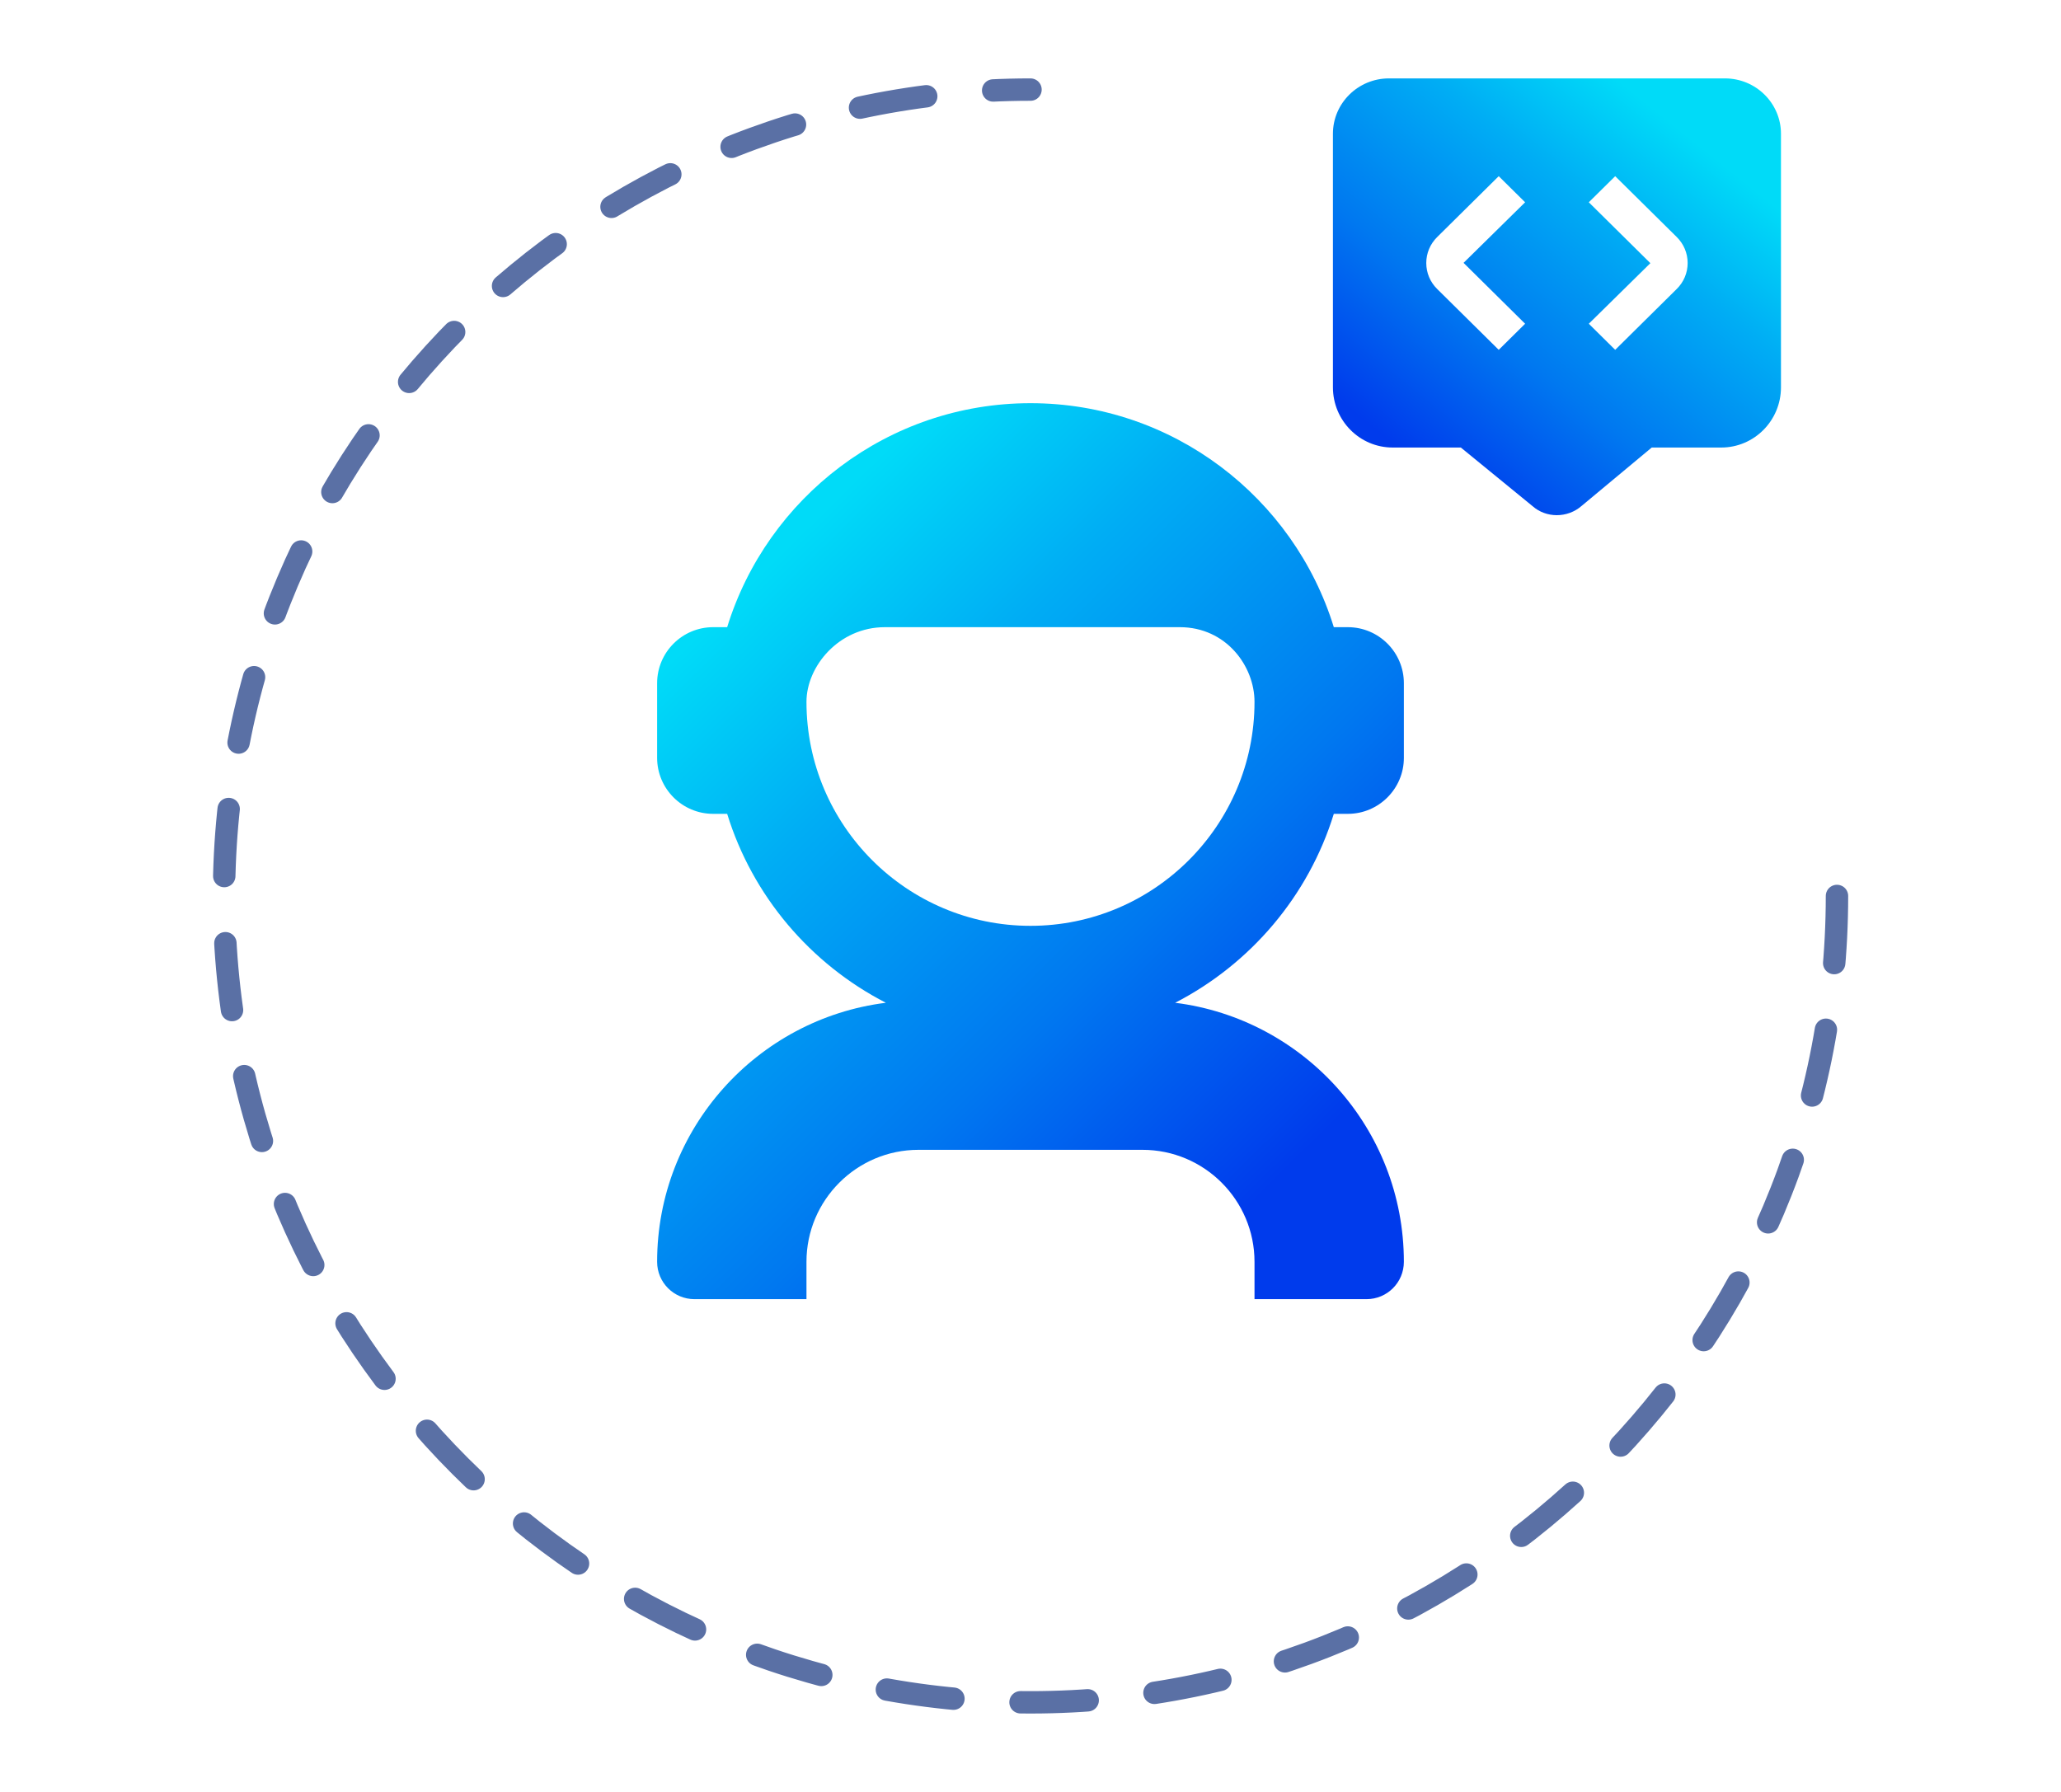 <svg width="184" height="160" viewBox="0 0 184 160" fill="none" xmlns="http://www.w3.org/2000/svg">
<path d="M119.079 72.667H120.333C123.089 72.667 125.333 70.423 125.333 67.667V61C125.333 58.243 123.089 56 120.333 56H119.079C115.509 44.433 104.723 36 91.999 36C79.276 36 68.489 44.433 64.919 56H63.666C60.909 56 58.666 58.243 58.666 61V67.667C58.666 70.423 60.909 72.667 63.666 72.667H64.919C67.183 80.007 72.359 86.073 79.086 89.537C67.593 90.977 58.666 100.793 58.666 112.667C58.666 114.51 60.156 116 61.999 116H71.999V112.667C71.999 107.153 76.486 102.667 81.999 102.667H101.999C107.513 102.667 111.999 107.153 111.999 112.667V116H121.999C123.843 116 125.333 114.51 125.333 112.667C125.333 100.79 116.406 90.977 104.913 89.537C111.639 86.073 116.816 80.007 119.079 72.667ZM91.999 82.667C80.969 82.667 71.999 73.697 71.999 62.667C71.999 59.513 74.873 56 79.003 56H105.333C109.449 56 111.999 59.46 111.999 62.667C111.999 73.697 103.029 82.667 91.999 82.667Z" fill="url(#paint0_linear_997_3628)"/>
<path d="M164 80C164 119.765 131.765 152 92 152C52.236 152 20 119.765 20 80C20 40.236 52.236 8 92 8" stroke="#5A70A5" stroke-width="2" stroke-linecap="round" stroke-dasharray="6 6"/>
<path d="M124 7H154C156.757 7 159 9.218 159 11.944V34.581C159 37.552 156.612 39.96 153.667 39.96H147.462L141.215 45.161C140.578 45.721 139.778 46 138.985 46C138.207 46 137.433 45.731 136.832 45.201L130.42 39.96H124.333C121.388 39.96 119 37.552 119 34.581V11.944C119 9.218 121.243 7 124 7ZM141.843 28.907L144.2 31.237L149.697 25.8C150.322 25.182 150.668 24.36 150.668 23.485C150.668 22.61 150.323 21.786 149.697 21.166L144.2 15.731L141.843 18.061L147.34 23.498L141.843 28.907ZM128.305 25.802L133.802 31.237L136.158 28.907L130.662 23.47L136.158 18.061L133.802 15.731L128.305 21.168C127.68 21.786 127.333 22.608 127.333 23.485C127.333 24.362 127.678 25.182 128.305 25.802Z" fill="url(#paint1_linear_997_3628)"/>
<defs>
<linearGradient id="paint0_linear_997_3628" x1="103.143" y1="116" x2="53.321" y2="65.529" gradientUnits="userSpaceOnUse">
<stop stop-color="#003BEC"/>
<stop offset="0.35" stop-color="#0078F0"/>
<stop offset="0.73" stop-color="#00ADF4"/>
<stop offset="1" stop-color="#00DBF8"/>
</linearGradient>
<linearGradient id="paint1_linear_997_3628" x1="132.314" y1="46" x2="156.025" y2="16.437" gradientUnits="userSpaceOnUse">
<stop stop-color="#003BEC"/>
<stop offset="0.35" stop-color="#0078F0"/>
<stop offset="0.73" stop-color="#00ADF4"/>
<stop offset="1" stop-color="#00DBF8"/>
</linearGradient>
</defs>
</svg>
